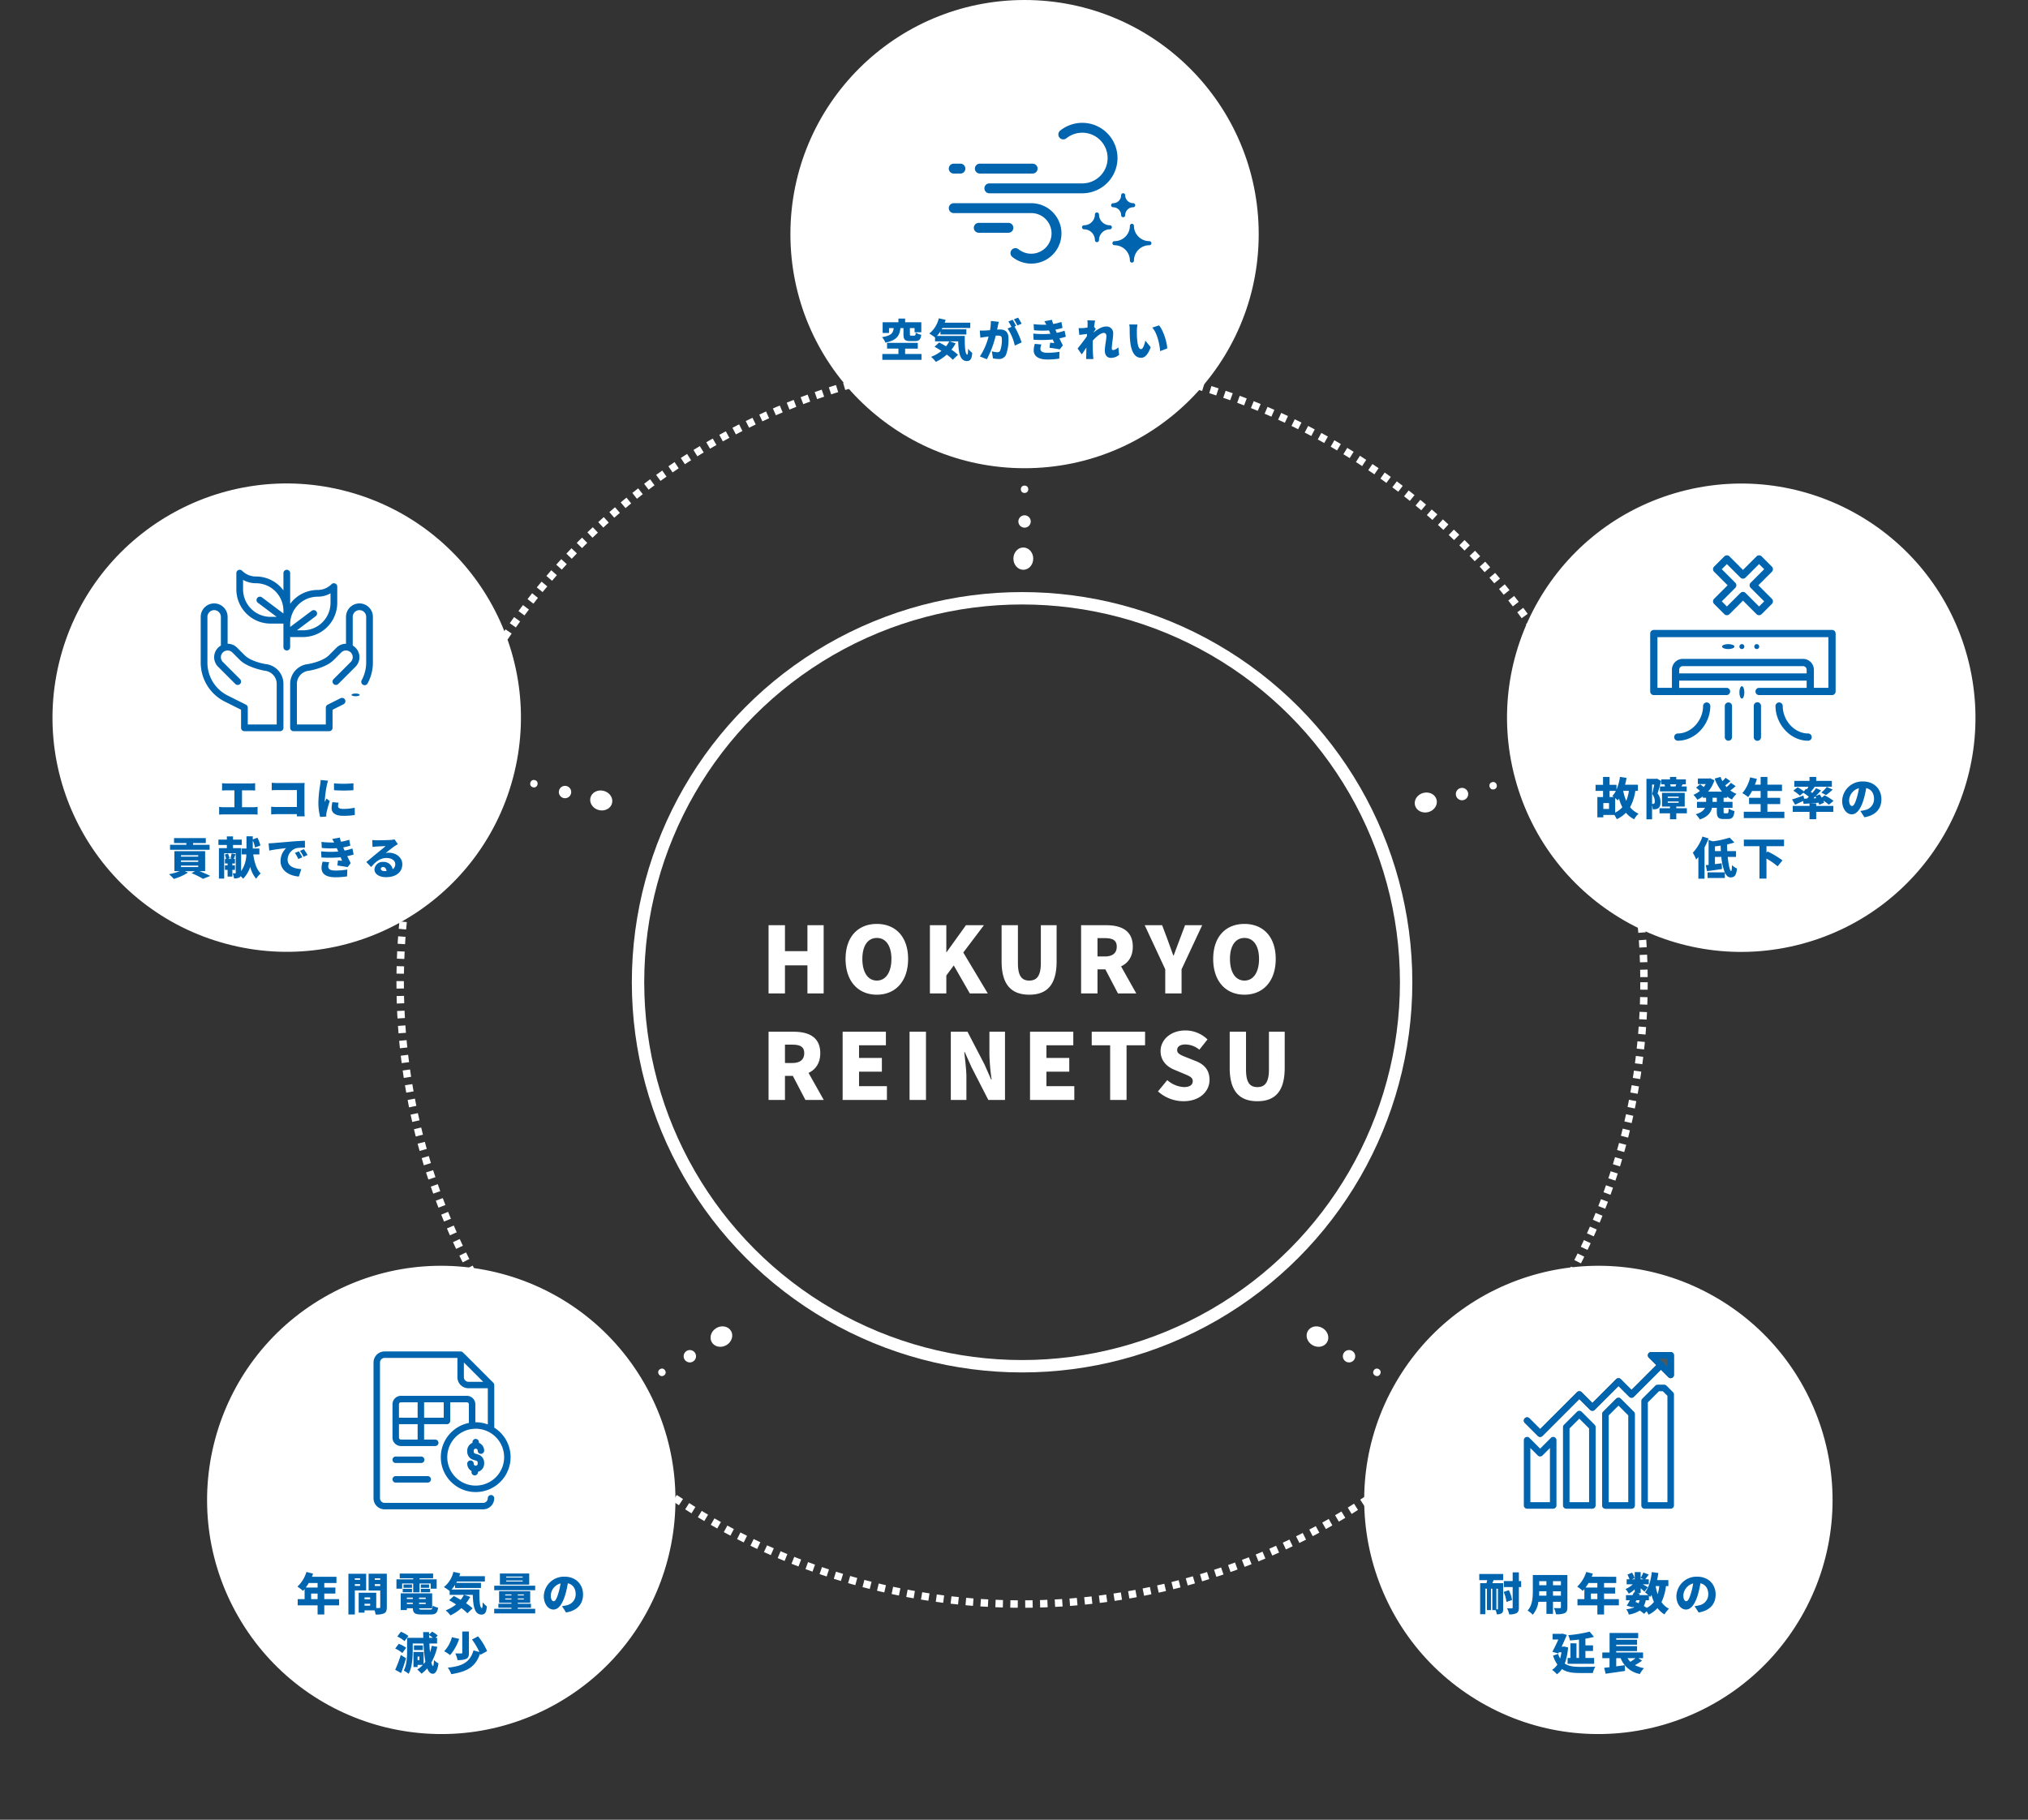 <svg xmlns="http://www.w3.org/2000/svg" width="818.477" height="734.55" viewBox="0 0 818.477 734.55">
  <rect x="0" y="0" width="818.477" height="734.55" fill="#333333" stroke="none"/>
  <g id="グループ_393" data-name="グループ 393" transform="translate(-228 -4071)">
    <g id="楕円形_1" data-name="楕円形 1" transform="translate(483 4310)" fill="none" stroke="#fff" stroke-width="5">
      <circle cx="157.5" cy="157.5" r="157.5" stroke="none"/>
      <circle cx="157.5" cy="157.5" r="155" fill="none"/>
    </g>
    <g id="楕円形_3" data-name="楕円形 3" transform="translate(388 4215)" fill="none" stroke="#fff" stroke-width="3" stroke-dasharray="3">
      <circle cx="252.5" cy="252.5" r="252.5" stroke="none"/>
      <circle cx="252.5" cy="252.5" r="251" fill="none"/>
    </g>
    <path id="パス_386" data-name="パス 386" d="M3.182,0H9.805V-11.322H18.87V0h6.549V-27.528H18.87v10.471H9.805V-27.528H3.182Zm43.7.518c7.511,0,12.617-5.4,12.617-14.43,0-8.991-5.106-14.134-12.617-14.134S34.262-22.94,34.262-13.912,39.368.518,46.879.518Zm0-5.7c-3.626,0-5.846-3.367-5.846-8.732,0-5.328,2.22-8.473,5.846-8.473s5.883,3.145,5.883,8.473C52.762-8.547,50.505-5.18,46.879-5.18ZM68.3,0h6.623V-7.215l3-4.07L84.4,0h7.252L81.77-16.5,90.1-27.528H82.843L75.036-16.65h-.111V-27.528H68.3ZM108.41.518c7.326,0,11.026-4.181,11.026-13.468V-27.528h-6.364v15.281c0,5.217-1.665,7.067-4.662,7.067-3.034,0-4.588-1.85-4.588-7.067V-27.528H97.236V-12.95C97.236-3.663,101.047.518,108.41.518Zm27.528-22.829h2.96c3.145,0,4.81.851,4.81,3.441s-1.665,3.959-4.81,3.959h-2.96ZM151.589,0l-6.142-10.915c2.849-1.332,4.736-3.922,4.736-7.955,0-6.66-4.884-8.658-10.767-8.658h-10.1V0h6.623V-9.694h3.182L144.189,0Zm11.692,0h6.586V-9.731l8.325-17.8h-6.919l-2.294,6.1c-.777,2.072-1.517,4-2.294,6.142h-.148c-.777-2.146-1.48-4.07-2.22-6.142l-2.294-6.1h-7.03l8.288,17.8Zm31.968.518c7.511,0,12.617-5.4,12.617-14.43,0-8.991-5.106-14.134-12.617-14.134s-12.617,5.106-12.617,14.134S187.738.518,195.249.518Zm0-5.7c-3.626,0-5.846-3.367-5.846-8.732,0-5.328,2.22-8.473,5.846-8.473s5.883,3.145,5.883,8.473C201.132-8.547,198.875-5.18,195.249-5.18ZM9.805,20.689h2.96c3.145,0,4.81.851,4.81,3.441s-1.665,3.959-4.81,3.959H9.805ZM25.456,43,19.314,32.085c2.849-1.332,4.736-3.922,4.736-7.955,0-6.66-4.884-8.658-10.767-8.658H3.182V43H9.805V33.306h3.182L18.056,43Zm7.622,0H50.949V37.45H39.7V31.6h9.213v-5.55H39.7V20.948H50.542V15.472H33.078Zm27.01,0h6.623V15.472H60.088Zm16.65,0h6.29V33.861c0-3.33-.555-7.1-.851-10.175h.185l2.7,6.031L91.871,43h6.734V15.472h-6.29v9.1A86.788,86.788,0,0,0,93.2,34.749h-.185l-2.7-6.105L83.472,15.472H76.738Zm31.968,0h17.871V37.45H115.329V31.6h9.213v-5.55h-9.213V20.948H126.17V15.472H108.706Zm32.338,0h6.623V20.948h7.474V15.472H133.607v5.476h7.437Zm29.6.518c6.66,0,10.508-4.033,10.508-8.621,0-3.885-2.035-6.179-5.439-7.548l-3.441-1.369c-2.442-.962-4.181-1.554-4.181-3.071,0-1.48,1.258-2.294,3.293-2.294a8.954,8.954,0,0,1,5.661,2.109l3.293-4.144a12.811,12.811,0,0,0-8.954-3.626c-5.846,0-9.99,3.7-9.99,8.325,0,4,2.7,6.4,5.587,7.548l3.515,1.48c2.368,1,3.885,1.517,3.885,3.108,0,1.48-1.147,2.4-3.589,2.4a11.131,11.131,0,0,1-6.7-2.812l-3.737,4.551A15.406,15.406,0,0,0,170.644,43.518Zm29.822,0c7.326,0,11.026-4.181,11.026-13.468V15.472h-6.364V30.753c0,5.217-1.665,7.067-4.662,7.067-3.034,0-4.588-1.85-4.588-7.067V15.472h-6.586V30.05C189.292,39.337,193.1,43.518,200.466,43.518Z" transform="translate(535 4472)" fill="#fff"/>
    <g id="グループ_144" data-name="グループ 144" transform="translate(1 12)">
      <ellipse id="楕円形_4" data-name="楕円形 4" cx="4" cy="4.5" rx="4" ry="4.5" transform="translate(636 4280)" fill="#fff"/>
      <circle id="楕円形_5" data-name="楕円形 5" cx="2.5" cy="2.5" r="2.5" transform="translate(638 4267)" fill="#fff"/>
      <circle id="楕円形_6" data-name="楕円形 6" cx="1.5" cy="1.5" r="1.5" transform="translate(639 4255)" fill="#fff"/>
    </g>
    <circle id="楕円形_7" data-name="楕円形 7" cx="94.5" cy="94.5" r="94.5" transform="translate(547 4071)" fill="#fff"/>
    <path id="パス_388" data-name="パス 388" d="M9.63-11.556v2.484c0,2.07.486,2.754,2.754,2.754h1.89c1.6,0,2.268-.54,2.538-2.538a7.06,7.06,0,0,1-2.232-.882c-.072,1.044-.162,1.224-.576,1.224H12.8c-.486,0-.576-.054-.576-.576v-2.466h1.89v1.674H16.83v-4.032H10.3V-15.39H7.6v1.476H1.224v4.32H3.8v-1.962h1.89C5.436-9.684,4.95-8.55.954-7.9A7.031,7.031,0,0,1,2.34-5.688c4.824-1.026,5.724-2.97,6.066-5.868ZM10.3-1.1V-3.276h5.112V-5.6H3.006v2.322H7.6V-1.1H1.1V1.26H16.9V-1.1ZM23.13-8.388a12.591,12.591,0,0,0,1.422-1.854v1.26H35.01V-11.07H25.038c.108-.18.2-.36.288-.54H36.594v-2.142H26.262c.144-.378.27-.756.378-1.152L23.886-15.5A11.053,11.053,0,0,1,20.052-9.36a20.315,20.315,0,0,1,2.322,1.584V-6.21h5.742a11.846,11.846,0,0,1-1.3,2c-.954-.576-1.926-1.116-2.772-1.548L22.176-4.032c.882.486,1.836,1.062,2.79,1.674A15.3,15.3,0,0,1,20.772.036,14.543,14.543,0,0,1,22.7,2.07a18.456,18.456,0,0,0,4.41-2.934,18.1,18.1,0,0,1,2.43,2.088l2.088-2a18.872,18.872,0,0,0-2.646-2.07,15.592,15.592,0,0,0,1.71-2.574L28.242-6.21h3.474c.126,4.482.72,7.956,3.492,7.956,1.53,0,2-1.044,2.178-3.294a10.5,10.5,0,0,1-1.674-1.674c-.018,1.422-.09,2.34-.324,2.358-.864,0-1.08-3.366-1.008-7.524Zm34.182-4.95a25.69,25.69,0,0,0-1.422-2.448L54.2-15.1a20.078,20.078,0,0,1,1.422,2.484Zm-12.42-1.1a17.9,17.9,0,0,1-.342,3.726c-.792.054-1.53.108-2.052.126a19.851,19.851,0,0,1-2.07,0l.234,2.9c.594-.108,1.62-.252,2.2-.324.252-.036.648-.09,1.116-.162a25.911,25.911,0,0,1-3.51,8.046L43.29,1.008a40.311,40.311,0,0,0,3.564-9.5c.324-.018.63-.036.828-.036,1.116,0,1.656.162,1.656,1.458A12.719,12.719,0,0,1,48.672-2.5a1.209,1.209,0,0,1-1.206.684A11.312,11.312,0,0,1,45.288-2.2L45.756.648A10.586,10.586,0,0,0,47.916.9,3.052,3.052,0,0,0,51.03-.828a17.81,17.81,0,0,0,.99-6.534c0-2.664-1.35-3.636-3.4-3.636-.324,0-.738.018-1.206.054.108-.468.216-.954.306-1.44.108-.5.252-1.17.378-1.71Zm10.188,1.98c-.324-.63-.954-1.8-1.4-2.466l-1.692.684a23.168,23.168,0,0,1,1.224,2.2l-1.566.648A19.7,19.7,0,0,1,54.558-4.5l2.754-1.278a32.757,32.757,0,0,0-2.88-6.408Zm7.56,7.272a9.216,9.216,0,0,0-.45,2.52c0,2.628,2.142,3.78,5.58,3.78A30.64,30.64,0,0,0,72.5.756L72.594-2a28.443,28.443,0,0,1-4.9.4c-2.178,0-2.808-.7-2.808-1.656A5.5,5.5,0,0,1,65.3-4.95Zm12.006-5.328a20.652,20.652,0,0,1-3.15.864l-.216-.5c-.108-.252-.234-.522-.342-.792a25.042,25.042,0,0,0,2.88-.7l-.45-2.394a21.431,21.431,0,0,1-3.33.81,12.864,12.864,0,0,1-.486-1.674l-3.078.576a11.5,11.5,0,0,1,.81,1.4,35.263,35.263,0,0,1-5.13-.234L62.3-10.71a36.262,36.262,0,0,0,6.048.09l.468,1.08.108.27a37.166,37.166,0,0,1-6.894-.072l.108,2.466a47.856,47.856,0,0,0,7.758-.09c.18.432.378.918.612,1.44-.45-.036-1.08-.09-1.692-.144L68.58-3.618c1.224.144,3.078.432,4.122.648l1.26-1.62c-.522-.99-.99-1.962-1.4-2.826a19.905,19.905,0,0,0,2.592-.666Zm21.69,6.678a3.413,3.413,0,0,1-2.07,1.152.537.537,0,0,1-.558-.612c0-1.872.558-4.248.558-6.12a2.653,2.653,0,0,0-2.988-2.772c-1.674,0-3.6,1.3-5,2.466v-.054c.324-.468.738-1.1.972-1.4l-.684-.9c.144-1.08.288-1.98.414-2.538l-3.132-.09a9.71,9.71,0,0,1,.09,1.746c0,.18-.018.63-.054,1.188-.666.108-1.314.162-1.8.2-.738.036-1.188.036-1.764.018l.27,2.754c.954-.126,2.2-.288,3.114-.4l-.054.954c-1.062,1.53-2.736,3.69-3.744,4.932L81.576-.936c.486-.666,1.206-1.764,1.89-2.754-.036,1.134-.054,2.07-.072,3.15,0,.288-.018,1.026-.054,1.476h2.952C86.238.5,86.166-.27,86.148-.594c-.126-1.71-.126-3.456-.126-4.806,0-.36,0-.738.018-1.116,1.368-1.512,3.186-3.1,4.41-3.1.666,0,1.08.432,1.08,1.224,0,1.566-.63,4-.63,5.9,0,1.872.954,2.952,2.376,2.952a4.924,4.924,0,0,0,3.4-1.26ZM104.076-13l-3.312-.036a10.558,10.558,0,0,1,.162,1.926c0,1.134.018,3.168.2,4.86.5,4.878,2.25,6.678,4.356,6.678,1.566,0,2.7-1.116,3.942-4.266L107.244-6.5c-.252,1.206-.882,3.438-1.71,3.438-1.026,0-1.386-1.638-1.6-3.978-.108-1.188-.108-2.358-.108-3.528A16.63,16.63,0,0,1,104.076-13Zm8.712.342-2.754.9c2.088,2.268,2.952,6.822,3.2,9.5l2.862-1.1C115.956-5.922,114.534-10.6,112.788-12.654Z" transform="translate(583 4215)" fill="#0064af"/>
    <g id="グループ_145" data-name="グループ 145" transform="matrix(0.259, 0.966, -0.966, 0.259, 4776.501, 2667.014)">
      <ellipse id="楕円形_4-2" data-name="楕円形 4" cx="4" cy="4.5" rx="4" ry="4.5" transform="translate(636 4280)" fill="#fff"/>
      <circle id="楕円形_5-2" data-name="楕円形 5" cx="2.5" cy="2.5" r="2.5" transform="translate(638 4267)" fill="#fff"/>
      <circle id="楕円形_6-2" data-name="楕円形 6" cx="1.5" cy="1.5" r="1.5" transform="translate(639 4255)" fill="#fff"/>
    </g>
    <g id="グループ_146" data-name="グループ 146" transform="translate(4790.2 6198.521) rotate(120)">
      <ellipse id="楕円形_4-3" data-name="楕円形 4" cx="4" cy="4.5" rx="4" ry="4.5" transform="translate(636 4280)" fill="#fff"/>
      <circle id="楕円形_5-3" data-name="楕円形 5" cx="2.5" cy="2.5" r="2.5" transform="translate(638 4267)" fill="#fff"/>
      <circle id="楕円形_6-3" data-name="楕円形 6" cx="1.5" cy="1.5" r="1.5" transform="translate(639 4255)" fill="#fff"/>
    </g>
    <circle id="楕円形_8" data-name="楕円形 8" cx="94.5" cy="94.5" r="94.5" transform="matrix(0.259, 0.966, -0.966, 0.259, 997.56, 4244.956)" fill="#fff"/>
    <circle id="楕円形_9" data-name="楕円形 9" cx="94.5" cy="94.5" r="94.5" transform="translate(1002.179 4641.871) rotate(120)" fill="#fff"/>
    <g id="グループ_149" data-name="グループ 149" transform="translate(521.046 4604.813) rotate(60)">
      <ellipse id="楕円形_4-4" data-name="楕円形 4" cx="4" cy="4.5" rx="4" ry="4.5" transform="translate(0 0)" fill="#fff"/>
      <circle id="楕円形_5-4" data-name="楕円形 5" cx="2.5" cy="2.5" r="2.5" transform="translate(2 17)" fill="#fff"/>
      <circle id="楕円形_6-4" data-name="楕円形 6" cx="1.5" cy="1.5" r="1.5" transform="translate(3 31)" fill="#fff"/>
    </g>
    <ellipse id="楕円形_12" data-name="楕円形 12" cx="94.5" cy="94.5" rx="94.5" ry="94.5" transform="translate(440.679 4547.371) rotate(60)" fill="#fff"/>
    <g id="グループ_150" data-name="グループ 150" transform="matrix(-0.259, 0.966, -0.966, -0.259, 476.04, 4391.417)">
      <ellipse id="楕円形_4-5" data-name="楕円形 4" cx="4" cy="4.5" rx="4" ry="4.5" transform="translate(0 0)" fill="#fff"/>
      <circle id="楕円形_5-5" data-name="楕円形 5" cx="2.5" cy="2.5" r="2.5" transform="translate(2 17)" fill="#fff"/>
      <circle id="楕円形_6-5" data-name="楕円形 6" cx="1.5" cy="1.5" r="1.5" transform="translate(3 31)" fill="#fff"/>
    </g>
    <ellipse id="楕円形_13" data-name="楕円形 13" cx="94.5" cy="94.5" rx="94.5" ry="94.5" transform="matrix(-0.259, 0.966, -0.966, -0.259, 459.477, 4293.873)" fill="#fff"/>
    <path id="パス_389" data-name="パス 389" d="M-50.13-6.822a9.29,9.29,0,0,1,1.008.9c.18-.216.36-.45.54-.684A18.648,18.648,0,0,0-47.25-3.15,9.31,9.31,0,0,1-50.13-.99Zm-2.484,4.356h-2.3V-4.842h2.3Zm2.754-7.29a8.081,8.081,0,0,1-1.422,2.07c.162.108.36.252.576.414H-52.4V-9.756Zm5.256-.018a15.829,15.829,0,0,1-1.062,4.05,19.36,19.36,0,0,1-1.224-4.05Zm3.654,0V-12.24h-5.184c.234-.882.432-1.818.594-2.754l-2.664-.414a19.466,19.466,0,0,1-1.4,5.148v-1.926H-52.4v-3.2h-2.628v3.2H-58.05v2.43h3.024v2.484h-2.3V.918h2.412V-.036h4.446a10.376,10.376,0,0,1,.972,1.71A12.531,12.531,0,0,0-45.792-.918,10.452,10.452,0,0,0-42.48,1.71,9.546,9.546,0,0,1-40.7-.558a8.864,8.864,0,0,1-3.42-2.61,19.67,19.67,0,0,0,2.124-6.606ZM-25.6-11.538H-27.72a4.663,4.663,0,0,0-.234-.846h2.466c-.09.27-.216.558-.306.81Zm-6.462,0v2.016h10.782v-2.016H-23.4l.486-.846h1.3V-14.4H-25.47v-.99h-2.538v.99h-3.51v2.016h1.26a5.8,5.8,0,0,1,.234.846Zm-3.186-.756h.882c-.234,1.224-.558,2.754-.828,3.816a4.616,4.616,0,0,1,1.044,2.916c0,.486-.072.774-.252.918a.693.693,0,0,1-.468.144h-.378Zm1.962-2.412-.36.09h-3.87V1.728h2.268V-3.924a6.287,6.287,0,0,1,.288,1.62A10.53,10.53,0,0,0-33.8-2.358a2.606,2.606,0,0,0,1.08-.414c.612-.432.864-1.188.864-2.448a5.574,5.574,0,0,0-1.17-3.528c.468-1.386,1.026-3.42,1.458-5Zm4.374,9.234h4.41v.522h-4.41Zm0-1.962h4.41v.522h-4.41Zm7.7,4.7H-25.47V-3.42h3.4V-8.964H-31.23V-3.42h3.222v.684h-4.23V-.7h4.23V1.71h2.538V-.7H-21.2Zm12.1-2.574h-1.728V-6.984h1.728ZM-5-6.984v-.5A11.353,11.353,0,0,0-2.988-6.264,10.071,10.071,0,0,1-1.17-8.532a11.2,11.2,0,0,1-2.484-1.4,26.488,26.488,0,0,0,2.142-1.728L-3.42-13a19.134,19.134,0,0,1-1.71,1.71,7.024,7.024,0,0,1-.594-.684c.666-.486,1.4-1.1,2.106-1.71L-5.58-15.048A14.122,14.122,0,0,1-6.84-13.68a11.283,11.283,0,0,1-.774-1.71l-2.358.666A17.39,17.39,0,0,0-7.038-9.45h-5.6a12.958,12.958,0,0,0,2.556-4.59l-1.746-.792-.45.09h-4.482v2.232h3.2a10.785,10.785,0,0,1-.828,1.188c-.45-.378-1.026-.792-1.458-1.1l-1.638,1.35c.486.4,1.116.918,1.548,1.332a10.718,10.718,0,0,1-2.628,1.6,9.71,9.71,0,0,1,1.584,1.962,13.39,13.39,0,0,0,2.232-1.35v.54h1.314V-5.31h-3.69v2.394h3.24c-.5,1.026-1.566,1.962-3.744,2.61a9.609,9.609,0,0,1,1.656,2.088c3.24-1.062,4.482-2.826,4.914-4.7h1.944v1.422c0,2.322.522,3.1,2.718,3.1h1.764C-2.9,1.6-2.232.828-1.98-1.6A7.376,7.376,0,0,1-4.32-2.61C-4.392-1.044-4.482-.7-4.9-.7h-.99c-.432,0-.486-.09-.486-.81v-1.4h3.6V-5.31h-3.6V-6.984ZM11.3-1.332v-3.1H16.47v-2.52H11.3V-9.7H17.19v-2.556H11.3V-15.39H8.568v3.132h-2.3a22.367,22.367,0,0,0,.792-2.34L4.338-15.21a15.249,15.249,0,0,1-3.15,6.372A17.376,17.376,0,0,1,3.546-7.254,16,16,0,0,0,5.112-9.7H8.568v2.754H3.906v2.52H8.568v3.1h-6.8V1.224h16.38V-1.332ZM29.862-6.75c.252-.234.5-.486.756-.72a5.981,5.981,0,0,1,.414.666ZM31-4.716h-2.3c1.044-.09,2.142-.18,3.24-.27a7.875,7.875,0,0,1,.288.846L34.182-5a6.606,6.606,0,0,0-.306-.81,15.668,15.668,0,0,1,2.232,1.638L38-5.724a24.2,24.2,0,0,0-3.6-2.232l-1.17.918c-.252-.45-.558-.882-.828-1.278l-1.6.666c.756-.756,1.494-1.53,2.16-2.286l-2.016-.9a24.607,24.607,0,0,1-1.53,1.944c-.2-.144-.4-.306-.63-.45.5-.594,1.062-1.3,1.6-1.98l-.306-.108h7.236v-2.358H31v-1.584H28.3v1.584H22.158v2.358h5.706c-.2.36-.4.72-.63,1.08l-.378-.234-.828,1.026a18.127,18.127,0,0,0-2.538-1.656L21.762-9.828a15.113,15.113,0,0,1,2.646,2L25.812-9c.7.468,1.548,1.08,2.214,1.6-.27.27-.522.522-.774.756l-1.116.036-.306-1.26c-1.674.612-3.42,1.242-4.572,1.584l1.224,2.106c.972-.432,2.124-.954,3.222-1.494l.2,1.17L28.3-4.68v.99H21.528v2.412H28.3v2.97H31v-2.97h6.912V-3.69H31Zm3.978-3.348a29.738,29.738,0,0,0,2.664-2.2l-2.358-1.1a14.834,14.834,0,0,1-2.214,2.3ZM47.322-6.8c-.63,2.07-1.17,3.15-1.89,3.15-.612,0-1.152-.81-1.152-2.358a5.311,5.311,0,0,1,3.96-4.824A25.993,25.993,0,0,1,47.322-6.8ZM50.454.9C55.1.126,57.312-2.628,57.312-6.372c0-4.05-2.88-7.182-7.416-7.182a8.13,8.13,0,0,0-8.424,7.83c0,3.042,1.692,5.436,3.888,5.436,2.106,0,3.708-2.394,4.77-5.958a37.287,37.287,0,0,0,1.044-4.644c2.052.486,3.168,2.124,3.168,4.428a4.515,4.515,0,0,1-3.78,4.482,12.8,12.8,0,0,1-1.746.324ZM-14.9,8.682a18.421,18.421,0,0,1-3.906,6.534,17.8,17.8,0,0,1,1.368,2.754c.288-.324.594-.666.882-1.026v8.748h2.484V13.074a32.087,32.087,0,0,0,1.638-3.618Zm5.04,5.886V12.66c.756-.09,1.512-.2,2.286-.306q.027,1.107.108,2.214Zm8.5,2.34v-2.34H-4.9c-.036-.9-.072-1.818-.054-2.7,1.026-.234,2.034-.486,2.934-.774l-1.908-1.98a37.39,37.39,0,0,1-6.822,1.494l-1.674-.54V20.112c-.4.054-.792.09-1.134.126l.486,2.412c1.746-.234,3.978-.54,6.048-.846l-.126-2.34c-.9.126-1.836.234-2.718.36V16.908H-7.29A22.246,22.246,0,0,0-5.9,23.136h-6.948v2.286h6.984V23.208c.558,1.224,1.3,1.962,2.232,1.962,1.566,0,2.34-.612,2.664-3.582A6.736,6.736,0,0,1-2.988,20.2c-.036,1.62-.162,2.412-.378,2.412-.468,0-1.026-2.538-1.35-5.706ZM18.018,12.57V9.924H1.8V12.57H8.1V25.656h2.826V17.574a29,29,0,0,1,4.5,3.132l1.962-2.412a38.2,38.2,0,0,0-6.012-3.6l-.45.522V12.57Z" transform="translate(930 4400)" fill="#0064af"/>
    <path id="パス_390" data-name="パス 390" d="M-40.446-.576c0,.162-.054.216-.2.216h-.432V-8.694h.63ZM-47.988-12.15h3.222c-.09.414-.216.828-.324,1.224h-2.538V1.6h2.088v-10.3h.648v8.64h1.638v-8.64h.54v8.64h1.332a7.177,7.177,0,0,1,.45,1.692,3.424,3.424,0,0,0,1.962-.4c.522-.342.63-.9.63-1.782V-10.926h-4.374c.162-.378.342-.792.5-1.224h3.87v-2.5h-9.648ZM-38.142-7.4a14.141,14.141,0,0,1,1.134,4.05l2.25-.792a13.026,13.026,0,0,0-1.3-3.96Zm7.056-4.392H-32V-15.3h-2.5v3.51H-38.07v2.43h3.564v8.226c0,.288-.09.378-.378.378-.27,0-1.1,0-1.872-.036a9.889,9.889,0,0,1,.846,2.448,6.2,6.2,0,0,0,2.988-.5C-32.238.738-32,.09-32-1.116V-9.36h.918Zm12.852,5.9V-7.668h3.2v1.782Zm-5.6,0q.054-.945.054-1.782h2.9v1.782Zm2.952-5.85V-10.1h-2.9v-1.638Zm5.85,1.638h-3.2v-1.638h3.2Zm2.61-4.122H-26.37v6.426c0,2.538-.144,5.778-2.106,7.92a10.494,10.494,0,0,1,2.07,1.692A10.221,10.221,0,0,0-24.12-3.42h3.24V1.458h2.646V-3.42h3.2v2.16c0,.306-.126.414-.45.414s-1.494.018-2.376-.054a9.286,9.286,0,0,1,.828,2.5,8.018,8.018,0,0,0,3.546-.45c.792-.4,1.062-1.08,1.062-2.376ZM-2.934-4.5V-6.732h2.61V-4.5ZM-.324-11v1.836h-4.77A18,18,0,0,0-3.888-11ZM8.352-4.5H2.376V-6.732H6.858v-2.43H2.376V-11H7.29v-2.52H-2.628c.18-.414.342-.846.486-1.26l-2.682-.684A13.5,13.5,0,0,1-8.46-9.54,18.026,18.026,0,0,1-6.21-7.83c.216-.216.432-.468.648-.72V-4.5h-2.79v2.52H-.324V1.71h2.7V-1.98H8.352Zm12.132.468V-5.868a6.053,6.053,0,0,1,.486.5,9.154,9.154,0,0,0,.558-.81A20.56,20.56,0,0,0,22.5-3.366,8.219,8.219,0,0,1,19.62-.972c-.36-.234-.774-.5-1.206-.756a8.432,8.432,0,0,0,.792-2.3Zm-5.058,0h1.332a6.053,6.053,0,0,1-.468,1.188c-.4-.18-.81-.36-1.224-.522Zm9.252-5.724a18.682,18.682,0,0,1-.666,3.294,22.6,22.6,0,0,1-.81-3.294Zm-7.524-3.258,1.134.5H17.154ZM28.332-9.756v-2.412H23.778c.216-.936.378-1.89.522-2.862l-2.646-.378c-.378,3.24-1.224,6.354-2.736,8.172a15.151,15.151,0,0,1,1.3,1.116h-3.69l.306-.63-1.116-.234h1.44v-1.89c.594.5,1.17,1.008,1.53,1.368l1.368-1.782c-.324-.216-1.278-.756-2.07-1.188H20.43V-12.51H18.972c.414-.5.918-1.206,1.458-1.89l-2.2-.846a16.517,16.517,0,0,1-1.08,2.2v-2.358H14.76v2.9H13.626l1.08-.468a7.584,7.584,0,0,0-1.044-2.2l-1.854.774a10.78,10.78,0,0,1,.828,1.89H11.5v2.034h2.484a9.869,9.869,0,0,1-2.952,1.908,8.9,8.9,0,0,1,1.314,1.89A13.408,13.408,0,0,0,14.76-8.46v1.278l-.342-.072q-.243.54-.54,1.134H11.232v2.088H12.8c-.432.81-.882,1.566-1.26,2.178l2.286.666.144-.252c.2.09.378.18.576.27a9.979,9.979,0,0,1-3.222.756,5.466,5.466,0,0,1,1.026,2.16A11.57,11.57,0,0,0,16.794.126,14.167,14.167,0,0,1,18.54,1.44L19.566.4a10.635,10.635,0,0,1,.774,1.386,11.728,11.728,0,0,0,3.6-2.664,9.891,9.891,0,0,0,2.826,2.556A10.273,10.273,0,0,1,28.584-.612,8.187,8.187,0,0,1,25.56-3.294a20.313,20.313,0,0,0,1.8-6.462ZM37.422-6.8c-.63,2.07-1.17,3.15-1.89,3.15-.612,0-1.152-.81-1.152-2.358a5.311,5.311,0,0,1,3.96-4.824A25.993,25.993,0,0,1,37.422-6.8ZM40.554.9C45.2.126,47.412-2.628,47.412-6.372c0-4.05-2.88-7.182-7.416-7.182a8.13,8.13,0,0,0-8.424,7.83c0,3.042,1.692,5.436,3.888,5.436,2.106,0,3.708-2.394,4.77-5.958a37.287,37.287,0,0,0,1.044-4.644c2.052.486,3.168,2.124,3.168,4.428a4.515,4.515,0,0,1-3.78,4.482,12.8,12.8,0,0,1-1.746.324ZM-7.74,19.248H-8.748v-5.9H-11.2v5.9H-12.33v2.358H-1.62V19.248H-5.148V16.44H-2.07V14.172H-5.148v-2.7a34.281,34.281,0,0,0,3.456-.72L-3.438,8.628a52.063,52.063,0,0,1-8.64,1.422,8.258,8.258,0,0,1,.684,2.142c1.17-.09,2.412-.2,3.654-.36ZM-13.7,14.64l-.432.054h-.612c.756-1.62,1.512-3.294,2.106-4.734l-1.818-.54-.4.108H-18.4V11.8h2.34c-.7,1.566-1.6,3.42-2.412,4.968l2.394.666.234-.468h1.026a15.867,15.867,0,0,1-.54,2.52,10.082,10.082,0,0,1-.81-1.872l-2.034.7a12.659,12.659,0,0,0,1.746,3.6,6.814,6.814,0,0,1-2.16,2.142,9.715,9.715,0,0,1,1.962,1.782,7.84,7.84,0,0,0,2.034-2.106c1.872,1.278,4.23,1.6,7.092,1.6h5.4a8.556,8.556,0,0,1,.972-2.556c-1.512.072-5.022.072-6.282.072-2.358-.018-4.446-.234-6.048-1.332A23.667,23.667,0,0,0-12.15,15Zm28.782,4.7A20.388,20.388,0,0,1,13,20.8a7.615,7.615,0,0,1-1.152-1.458Zm1.17,0h1.872V17.052H7.29v-.576H15.7v-2H7.29V13.9H15.7v-2H7.29v-.612h8.856V9.168H4.608v7.884H1.674v2.286H4.59v3.654c-.792.09-1.512.162-2.16.234l.576,2.394c2.2-.306,5.13-.72,7.848-1.134l-.126-2.3c-1.134.144-2.3.306-3.438.468V19.338H9.072a10.33,10.33,0,0,0,7.776,6.39A10.142,10.142,0,0,1,18.5,23.37a12.449,12.449,0,0,1-3.654-1.206,30.3,30.3,0,0,0,2.862-1.8Z" transform="translate(873 4721)" fill="#0064af"/>
    <path id="パス_391" data-name="パス 391" d="M-52.434-4.5V-6.732h2.61V-4.5Zm2.61-6.5v1.836h-4.77A18,18,0,0,0-53.388-11Zm8.676,6.5h-5.976V-6.732h4.482v-2.43h-4.482V-11h4.914v-2.52h-9.918c.18-.414.342-.846.486-1.26l-2.682-.684A13.5,13.5,0,0,1-57.96-9.54a18.026,18.026,0,0,1,2.25,1.71c.216-.216.432-.468.648-.72V-4.5h-2.79v2.52h8.028V1.71h2.7V-1.98h5.976Zm8.478-8.388v.612h-2.124v-.612Zm-2.124,3.042v-.7h2.124v.7Zm4.572,1.836v-6.732h-7.164V1.71h2.592V-8.01Zm3.474-1.782v-.756h2.214v.756Zm2.214-3.1v.612h-2.214v-.612ZM-30.888-1.854V-2.61H-28.6v.756Zm2.286-3.33v.756h-2.286v-.756Zm6.714-9.558h-7.344v6.786h4.7v6.642c0,.306-.108.414-.432.414h-1.188V-7.074h-7.092V.954h2.358V.036h4.068a9.387,9.387,0,0,1,.414,1.674,7.6,7.6,0,0,0,3.474-.486c.792-.432,1.044-1.17,1.044-2.5ZM-15.7-10.8h4.464v3.564h2.556V-10.8h4.5v2.088h2.412v-3.78H-8.676v-.432H-3.2v-1.89H-16.668v1.89h5.436v.432H-18v3.78h2.3Zm7.542,3.528H-4.41V-8.64H-8.154Zm0-3.132v1.35h3.33V-10.4Zm-3.564,0h-3.42v1.35h3.42Zm-3.744,3.132h3.744V-8.64h-3.744Zm1.674,4.212h2.412v.54h-2.412Zm2.412-2.052v.558h-2.412v-.558Zm5.2.558h-2.7v-.558h2.7Zm-2.7,2.034v-.54h2.7v.54Zm1.26,2.268c-.936,0-1.206-.072-1.242-.558h5.274V-6.822H-16.29V-.09h2.5V-.81h2.412c.054,1.944.846,2.52,3.51,2.52H-4.3c2.124,0,2.826-.594,3.114-2.772a6.627,6.627,0,0,1-2.16-.81C-3.474-.5-3.654-.252-4.518-.252ZM4.23-8.388a12.591,12.591,0,0,0,1.422-1.854v1.26H16.11V-11.07H6.138c.108-.18.2-.36.288-.54H17.694v-2.142H7.362c.144-.378.27-.756.378-1.152L4.986-15.5A11.053,11.053,0,0,1,1.152-9.36,20.315,20.315,0,0,1,3.474-7.776V-6.21H9.216a11.846,11.846,0,0,1-1.3,2C6.966-4.788,5.994-5.328,5.148-5.76L3.276-4.032c.882.486,1.836,1.062,2.79,1.674A15.3,15.3,0,0,1,1.872.036,14.543,14.543,0,0,1,3.8,2.07,18.456,18.456,0,0,0,8.208-.864a18.1,18.1,0,0,1,2.43,2.088l2.088-2a18.872,18.872,0,0,0-2.646-2.07,15.592,15.592,0,0,0,1.71-2.574L9.342-6.21h3.474c.126,4.482.72,7.956,3.492,7.956,1.53,0,2-1.044,2.178-3.294a10.5,10.5,0,0,1-1.674-1.674c-.018,1.422-.09,2.34-.324,2.358-.864,0-1.08-3.366-1.008-7.524Zm28.71-4.806H26.28v-.4h6.66Zm0,1.584H26.28v-.4h6.66Zm2.646-3.24H23.76v4.5H35.586Zm-9.7,10.512v-.414h2.538v.414Zm0-2.052h2.538v.414H25.884Zm7.524.414H30.96V-6.39h2.448Zm0,1.638H30.96v-.414h2.448ZM30.96-1.026h5.328v-1.62H30.96v-.378h5.022V-7.7H23.436v4.68h4.986v.378H23.148v1.62h5.274v.432H21.456V1.278H38V-.594H30.96Zm-9.5-8.892V-8.1H38V-9.918ZM47.322-6.8c-.63,2.07-1.17,3.15-1.89,3.15-.612,0-1.152-.81-1.152-2.358a5.311,5.311,0,0,1,3.96-4.824A25.993,25.993,0,0,1,47.322-6.8ZM50.454.9C55.1.126,57.312-2.628,57.312-6.372c0-4.05-2.88-7.182-7.416-7.182a8.13,8.13,0,0,0-8.424,7.83c0,3.042,1.692,5.436,3.888,5.436,2.106,0,3.708-2.394,4.77-5.958a37.287,37.287,0,0,0,1.044-4.644c2.052.486,3.168,2.124,3.168,4.428a4.515,4.515,0,0,1-3.78,4.482,12.8,12.8,0,0,1-1.746.324Zm-63.63,9.474A12.386,12.386,0,0,0-16.2,8.682l-1.458,1.908a12.351,12.351,0,0,1,2.916,1.872Zm-.9,4.788a11.464,11.464,0,0,0-2.988-1.62l-1.44,1.926a11.463,11.463,0,0,1,2.88,1.8Zm-2.16,2.88A54.275,54.275,0,0,1-18.5,24.036l2.376,1.3c.72-1.872,1.4-3.942,2-5.958Zm7.506,2.124h-.738V18.69h.738Zm3.906-10.152a13.906,13.906,0,0,1,1.53,1.116H-4.806Zm1.08,4.338a26.589,26.589,0,0,1-.7,2.628c-.108-1.08-.2-2.286-.27-3.564H-1.6V11.13h-.666l.918-.9A9.19,9.19,0,0,0-3.618,8.646L-4.824,9.78l-.018-.954H-7.218c.018.792.036,1.566.054,2.3H-13.7V16.3c0,2.412-.09,5.76-1.35,8.046a9.118,9.118,0,0,1,1.962,1.314c1.422-2.538,1.656-6.624,1.656-9.36v-2.88h4.356a57.674,57.674,0,0,0,.756,7.344,9.453,9.453,0,0,1-.72.954V16.836h-4.086V22.92h1.656v-.882h2.142a10.386,10.386,0,0,1-2.268,1.89A15.109,15.109,0,0,1-7.884,25.6a12.968,12.968,0,0,0,2.3-2.142c.576,1.4,1.3,2.16,2.268,2.178.756,0,1.8-.684,2.286-4.176a7.4,7.4,0,0,1-1.818-1.368c-.072,1.6-.216,2.448-.432,2.43-.2,0-.414-.54-.612-1.476a22.925,22.925,0,0,0,2.376-6.282Zm-3.6-.162h-3.582v1.872h3.582Zm18.594-5.6H8.568v8.514c0,.27-.108.342-.432.342s-1.476,0-2.394-.036a10.141,10.141,0,0,1,.9,2.7,8.41,8.41,0,0,0,3.492-.486c.882-.414,1.116-1.134,1.116-2.466ZM4.374,10.878a12.966,12.966,0,0,1-3.114,5.67A15.5,15.5,0,0,1,3.654,18.1a19.455,19.455,0,0,0,3.654-6.552Zm14.22,5.616a24.312,24.312,0,0,0-3.654-5.958L12.492,11.8a28.41,28.41,0,0,1,2.988,5.058L13.1,16.206c-1.44,4.914-4.626,6.372-10.368,6.966A9.2,9.2,0,0,1,4.122,25.8c6.228-1.008,9.756-2.808,11.628-8.28a4.05,4.05,0,0,1,.144.432Z" transform="translate(406 4721)" fill="#0064af"/>
    <path id="パス_387" data-name="パス 387" d="M-18.324-3.15V-9.972H-14.8c.522,0,1.188.036,1.764.09V-12.87a14.792,14.792,0,0,1-1.764.126h-9.756a14.18,14.18,0,0,1-1.818-.126v2.988c.468-.054,1.26-.09,1.818-.09h3.168V-3.15h-4.3a11.116,11.116,0,0,1-1.872-.162v3.15a17.1,17.1,0,0,1,1.872-.09h11.862a15.54,15.54,0,0,1,1.782.09v-3.15a11.623,11.623,0,0,1-1.782.162ZM6.966.54c-.054-.7-.09-1.728-.09-2.34v-9.342c0-.594.036-1.386.054-1.818-.27.018-1.134.054-1.71.054H-3.96c-.648,0-1.656-.054-2.376-.126v3.024c.558-.036,1.566-.072,2.376-.072H3.834v6.84h-8.01c-.846,0-1.674-.054-2.376-.108V-.234C-5.9-.306-4.77-.36-4.086-.36h7.9L3.8.54ZM18.792-12.8l.018,2.772a54.134,54.134,0,0,0,7.83,0v-2.79A40.731,40.731,0,0,1,18.792-12.8Zm-.63,7.6a10.772,10.772,0,0,0-.324,2.448c0,1.89,1.548,3.06,4.662,3.06a25.6,25.6,0,0,0,4.7-.342l-.054-2.916a21.354,21.354,0,0,1-4.5.468c-1.458,0-2.2-.288-2.2-1.08a6.026,6.026,0,0,1,.18-1.422ZM13.41-14.13c-.018.666-.144,1.476-.216,2.016a50.671,50.671,0,0,0-.7,7.02,22.711,22.711,0,0,0,.72,5.868L15.7.612C15.678.324,15.678,0,15.678-.2a5.717,5.717,0,0,1,.108-.846,46.062,46.062,0,0,1,1.3-4.59L15.768-6.66c-.234.5-.45.864-.684,1.368a3.327,3.327,0,0,1-.018-.414,46.377,46.377,0,0,1,.846-6.354,17.566,17.566,0,0,1,.5-1.818ZM-31.41,12.012h-6.678v-.7h5.148v-2H-45.756v2h4.968v.7h-6.588v2H-31.41Zm-11.556,8.406H-36v.594h-6.966Zm0-2.106H-36v.594h-6.966Zm0-2.088H-36V16.8h-6.966Zm9.756,6.426V14.586h-12.4V22.65h2.106a20.946,20.946,0,0,1-4.284,1.224,17.546,17.546,0,0,1,1.926,1.908,21.432,21.432,0,0,0,5.724-2.556l-1.3-.576h4.14l-1.386.81a34.184,34.184,0,0,1,4.608,2.286l2.952-1.17c-1.044-.522-2.736-1.278-4.338-1.926Zm12.042-.522v-1.8H-22.23v-.792h1.062v-1.8h-.5c.2-.522.45-1.206.756-1.908l-1.6-.342a17.043,17.043,0,0,1-.5,2.052l.792.2h-1.89l.756-.252a7.588,7.588,0,0,0-.648-1.926l-1.278.4a8.011,8.011,0,0,1,.54,1.782h-.486v1.8h1.08v.792h-1.08v1.8h1.08v2.718h1.926V22.128Zm9.846-6.228V13.506h-2.664V10.248a11.234,11.234,0,0,1,.9,2.862l2.178-.81a13.041,13.041,0,0,0-1.206-3.15l-1.872.684V8.592h-2.538v4.914h-1.944V15.9h1.89a12.254,12.254,0,0,1-2.106,6.75V13.362H-21.96V12.084h3.528V9.906H-21.96V8.628h-2.484V9.906h-3.4v2.178h3.4v1.278h-3.2V25.656h2.124V15.414h4.662V23.3c0,.18-.054.234-.216.234a6.839,6.839,0,0,1-1.026-.018,7.735,7.735,0,0,1,.558,2.052,4.122,4.122,0,0,0,2.178-.378,1.347,1.347,0,0,0,.486-.522,10.488,10.488,0,0,1,1.008,1.044,12.505,12.505,0,0,0,2.862-4.788A11.519,11.519,0,0,0-12.6,25.728a9.264,9.264,0,0,1,1.818-2.16c-1.692-1.6-2.556-4.518-3.006-7.668ZM4.59,14.64l-1.566.648a14.46,14.46,0,0,1,1.368,2.466l1.6-.7A23.856,23.856,0,0,0,4.59,14.64Zm2.034-.864-1.548.7a15.074,15.074,0,0,1,1.458,2.394l1.584-.756C7.758,15.468,7.092,14.424,6.624,13.776ZM-7.6,11.418l.27,2.934c2.142-.468,5.274-.828,6.8-.99a7.267,7.267,0,0,0-2.25,5.2c0,3.8,3.4,5.958,7.38,6.264l1.008-3.006C2.538,21.642.072,20.616.072,17.988a4.955,4.955,0,0,1,3.582-4.626,22.38,22.38,0,0,1,3.42-.216l-.018-2.772c-1.3.054-3.4.162-5.184.306-3.258.288-5.958.5-7.632.648C-6.1,11.364-6.876,11.4-7.6,11.418Zm21.816,7.4a9.216,9.216,0,0,0-.45,2.52c0,2.628,2.142,3.78,5.58,3.78a30.64,30.64,0,0,0,4.734-.36L24.174,22a28.443,28.443,0,0,1-4.9.4c-2.178,0-2.808-.7-2.808-1.656a5.5,5.5,0,0,1,.414-1.692Zm12.006-5.328a20.652,20.652,0,0,1-3.15.864l-.216-.5c-.108-.252-.234-.522-.342-.792a25.041,25.041,0,0,0,2.88-.7l-.45-2.394a21.431,21.431,0,0,1-3.33.81A12.865,12.865,0,0,1,21.132,9.1l-3.078.576a11.505,11.505,0,0,1,.81,1.4,35.263,35.263,0,0,1-5.13-.234l.144,2.448a36.262,36.262,0,0,0,6.048.09l.468,1.08.108.27a37.166,37.166,0,0,1-6.894-.072l.108,2.466a47.856,47.856,0,0,0,7.758-.09c.18.432.378.918.612,1.44-.45-.036-1.08-.09-1.692-.144l-.234,2.052c1.224.144,3.078.432,4.122.648l1.26-1.62c-.522-.99-.99-1.962-1.4-2.826a19.9,19.9,0,0,0,2.592-.666Zm12.96,9.144c-.9,0-1.494-.4-1.494-.954,0-.36.342-.7.918-.7.756,0,1.3.63,1.386,1.62C39.744,22.614,39.474,22.632,39.186,22.632Zm4.05-12.8a9.487,9.487,0,0,1-1.584.216c-1.062.09-4.626.144-5.58.144a14.95,14.95,0,0,1-1.818-.108l.09,2.79c.432-.072,1.062-.126,1.6-.162.954-.072,2.79-.144,3.69-.162-.864.774-2.52,2.052-3.51,2.88-1.062.864-3.132,2.628-4.284,3.528L33.8,20.994c1.71-2.088,3.582-3.654,6.192-3.654,1.962,0,3.528.954,3.528,2.484a2.366,2.366,0,0,1-1.044,2.052,3.656,3.656,0,0,0-3.888-2.952,3.262,3.262,0,0,0-3.456,3.024c0,1.962,2.088,3.132,4.608,3.132,4.608,0,6.624-2.43,6.624-5.22,0-2.682-2.412-4.644-5.472-4.644a6,6,0,0,0-1.242.108c.972-.756,2.538-2.034,3.546-2.718.45-.306.9-.576,1.368-.864Z" transform="translate(344 4400)" fill="#0064af"/>
    <g id="no" transform="translate(894 4295.165)">
      <circle id="楕円形_14" data-name="楕円形 14" cx="1" cy="1" r="1" transform="translate(42 35.835)" fill="#0064af"/>
      <circle id="楕円形_15" data-name="楕円形 15" cx="1" cy="1" r="1" transform="translate(36 35.835)" fill="#0064af"/>
      <ellipse id="楕円形_16" data-name="楕円形 16" cx="2.5" cy="1" rx="2.5" ry="1" transform="translate(29 35.835)" fill="#0064af"/>
      <path id="パス_138" data-name="パス 138" d="M197.249,4.562,193.116.428a1.462,1.462,0,0,0-2.067,0l-5.46,5.461L180.128.428a1.462,1.462,0,0,0-2.067,0l-4.133,4.133a1.462,1.462,0,0,0,0,2.067l5.46,5.46-5.46,5.46a1.462,1.462,0,0,0,0,2.067l4.133,4.133a1.462,1.462,0,0,0,2.067,0l5.46-5.46,5.46,5.46a1.462,1.462,0,0,0,2.067,0l4.133-4.133a1.462,1.462,0,0,0,0-2.067l-5.46-5.46,5.46-5.46a1.462,1.462,0,0,0,0-2.067Zm-8.561,6.494a1.462,1.462,0,0,0,0,2.067l5.46,5.46-2.066,2.066-5.46-5.46a1.462,1.462,0,0,0-2.067,0l-5.46,5.46-2.066-2.066,5.46-5.46a1.462,1.462,0,0,0,0-2.067l-5.46-5.46,2.066-2.066,5.46,5.46a1.462,1.462,0,0,0,2.067,0l5.46-5.46L194.149,5.6Z" transform="translate(-148.141 0)" fill="#0064af"/>
      <path id="パス_139" data-name="パス 139" d="M360.616,420.03a1.462,1.462,0,0,0-1.462-1.462c-5.45,0-10.231-5.191-10.231-11.108a1.462,1.462,0,0,0-2.923,0c0,7.17,5.794,14.031,13.154,14.031A1.462,1.462,0,0,0,360.616,420.03Z" transform="translate(-295.429 -346.658)" fill="#0064af"/>
      <path id="パス_140" data-name="パス 140" d="M80.616,407.461a1.462,1.462,0,0,0-2.923,0c0,5.917-4.781,11.108-10.231,11.108a1.462,1.462,0,0,0,0,2.923C74.808,421.492,80.616,414.644,80.616,407.461Z" transform="translate(-56.353 -346.658)" fill="#0064af"/>
      <path id="パス_141" data-name="パス 141" d="M207.462,421.492a1.462,1.462,0,0,0,1.462-1.462v-12.57a1.462,1.462,0,0,0-2.923,0v12.57A1.462,1.462,0,0,0,207.462,421.492Z" transform="translate(-175.891 -346.658)" fill="#0064af"/>
      <path id="パス_142" data-name="パス 142" d="M288.923,420.03v-12.57a1.462,1.462,0,1,0-2.923,0v12.57a1.462,1.462,0,1,0,2.923,0Z" transform="translate(-244.198 -346.658)" fill="#0064af"/>
      <ellipse id="楕円形_17" data-name="楕円形 17" cx="1" cy="2.5" rx="1" ry="2.5" transform="translate(36 52.835)" fill="#0064af"/>
      <path id="パス_143" data-name="パス 143" d="M73.372,206H1.462A1.462,1.462,0,0,0,0,207.461v23.386a1.462,1.462,0,0,0,1.462,1.462H30.84a1.462,1.462,0,0,0,0-2.923H11.693v-2.923H63.141v2.923H43.994a1.462,1.462,0,1,0,0,2.923H73.372a1.462,1.462,0,0,0,1.462-1.462V207.461A1.462,1.462,0,0,0,73.372,206ZM11.693,223.538v-1.462a1.463,1.463,0,0,1,1.462-1.462H61.679a1.463,1.463,0,0,1,1.462,1.462v1.462Zm60.218,5.846H66.064v-7.308a4.39,4.39,0,0,0-4.385-4.385H13.154a4.39,4.39,0,0,0-4.385,4.385v7.308H2.923V208.922H71.91Z" transform="translate(0 -175.89)" fill="#0064af"/>
    </g>
    <g id="sapling" transform="translate(309 4285.001)">
      <path id="パス_144" data-name="パス 144" d="M9.754,155.653l6.535,3.267v7.306a1.357,1.357,0,0,0,1.357,1.357H32.036a1.357,1.357,0,0,0,1.357-1.357V148.5a8.035,8.035,0,0,0-7.248-8.021c-.016,0-5.742-.9-8.4-3.555L14.7,133.88a5.394,5.394,0,0,0-3.839-1.591V121.43a5.43,5.43,0,1,0-10.86,0v18.439a17.648,17.648,0,0,0,9.754,15.784ZM2.715,121.43a2.715,2.715,0,1,1,5.43,0v11.587a5.428,5.428,0,0,0-1.124,8.541l6.951,6.953a1.357,1.357,0,1,0,1.92-1.92L8.94,139.638a2.715,2.715,0,0,1,1.014-4.479h0a2.712,2.712,0,0,1,2.823.642l3.049,3.047c3.147,3.147,10.024,4.332,10.037,4.335a5.331,5.331,0,0,1,4.813,5.321v16.364H19v-6.787a1.357,1.357,0,0,0-.75-1.214l-7.285-3.642a14.851,14.851,0,0,1-8.254-13.355Z" transform="translate(0 -86.426)" fill="#0064af"/>
      <path id="パス_145" data-name="パス 145" d="M125,47.22a1.357,1.357,0,1,0,2.715,0V43.148h5.2A13.823,13.823,0,0,0,146.723,29.34V22.786a1.357,1.357,0,0,0-2.317-.96,7.859,7.859,0,0,1-5.594,2.317,13.8,13.8,0,0,0-11.093,5.6V17.357a1.357,1.357,0,0,0-2.715,0v6.953a13.8,13.8,0,0,0-11.093-5.6,7.859,7.859,0,0,1-5.594-2.317,1.357,1.357,0,0,0-2.317.96V23.91a13.823,13.823,0,0,0,13.808,13.808H125Zm13.808-20.362a10.566,10.566,0,0,0,5.2-1.352V29.34a11.105,11.105,0,0,1-11.093,11.093h-2.481l7.6-5.7a1.357,1.357,0,1,0-1.629-2.172l-8.688,6.516V37.952A11.106,11.106,0,0,1,138.812,26.859Zm-30.1-2.948V20.077a10.566,10.566,0,0,0,5.2,1.352A11.106,11.106,0,0,1,125,32.522v1.124l-8.688-6.516a1.357,1.357,0,0,0-1.629,2.172l7.6,5.7h-2.481A11.106,11.106,0,0,1,108.715,23.91Z" transform="translate(-91.611 0)" fill="#0064af"/>
      <ellipse id="楕円形_18" data-name="楕円形 18" cx="1.629" cy="0.543" rx="1.629" ry="0.543" transform="translate(60.886 65.952)" fill="#0064af"/>
      <path id="パス_146" data-name="パス 146" d="M293.963,116a5.436,5.436,0,0,0-5.43,5.43v10.86a5.393,5.393,0,0,0-3.839,1.591l-3.049,3.048c-2.6,2.6-8.375,3.55-8.388,3.554A8.037,8.037,0,0,0,266,148.5v17.721a1.357,1.357,0,0,0,1.357,1.357h14.389a1.357,1.357,0,0,0,1.357-1.357V158.92l4.443-2.221a1.357,1.357,0,0,0-1.214-2.428l-5.193,2.6a1.358,1.358,0,0,0-.75,1.214v6.787H268.715V148.5a5.333,5.333,0,0,1,4.823-5.322c.014,0,6.709-1.016,10.027-4.334l3.049-3.048a2.712,2.712,0,0,1,2.823-.642h0a2.715,2.715,0,0,1,1.014,4.48l-6.951,6.953a1.357,1.357,0,1,0,1.92,1.92l6.951-6.953a5.429,5.429,0,0,0-1.124-8.541V121.43a2.715,2.715,0,0,1,5.43,0v18.439a14.972,14.972,0,0,1-1.813,7.13,1.357,1.357,0,0,0,2.385,1.3,17.7,17.7,0,0,0,2.142-8.427V121.43A5.436,5.436,0,0,0,293.963,116Z" transform="translate(-229.892 -86.426)" fill="#0064af"/>
    </g>
    <g id="bar-chart" transform="translate(832.334 4616.779)">
      <path id="パス_147" data-name="パス 147" d="M23.024,277.417a1.317,1.317,0,0,0-1.436.284l-4.336,4.339L12.916,277.7a1.317,1.317,0,0,0-2.25.933v26.343a1.317,1.317,0,0,0,1.317,1.317H22.521a1.317,1.317,0,0,0,1.317-1.317V278.634A1.317,1.317,0,0,0,23.024,277.417Z" transform="translate(0 -243.071)" fill="rgba(25,118,210,0)"/>
      <path id="パス_148" data-name="パス 148" d="M146.184,192.378a1.317,1.317,0,0,0-1.863,0l-5.269,5.269a1.317,1.317,0,0,0-.387.933v31.612a1.317,1.317,0,0,0,1.317,1.317h10.537a1.317,1.317,0,0,0,1.317-1.317V198.579a1.317,1.317,0,0,0-.385-.933Z" transform="translate(-112.194 -168.285)" fill="rgba(25,118,210,0)"/>
      <g id="パス_149" data-name="パス 149" transform="translate(-224.388 -130.887)" fill="none">
        <path d="M274.185,149.711a1.317,1.317,0,0,0-1.863,0l-5.269,5.269a1.318,1.318,0,0,0-.387.933v36.881a1.317,1.317,0,0,0,1.317,1.317h10.537a1.317,1.317,0,0,0,1.317-1.317V155.912a1.317,1.317,0,0,0-.385-.933Z" stroke="none"/>
        <path d="M 273.253 150.325 C 273.204 150.325 273.11 150.337 273.029 150.418 L 267.759 155.688 C 267.699 155.747 267.666 155.827 267.666 155.912 L 267.666 192.793 C 267.666 192.968 267.808 193.11 267.983 193.11 L 278.521 193.11 C 278.695 193.11 278.838 192.968 278.838 192.793 L 278.838 155.91 C 278.838 155.825 278.805 155.746 278.746 155.686 L 273.478 150.418 C 273.397 150.337 273.302 150.325 273.253 150.325 M 273.253 149.325 C 273.59 149.325 273.927 149.454 274.185 149.711 L 279.453 154.979 C 279.7 155.227 279.838 155.562 279.838 155.912 L 279.838 192.793 C 279.838 193.52 279.248 194.11 278.521 194.11 L 267.983 194.11 C 267.256 194.11 266.666 193.52 266.666 192.793 L 266.666 155.912 C 266.666 155.562 266.805 155.226 267.053 154.979 L 272.322 149.711 C 272.579 149.454 272.916 149.325 273.253 149.325 Z" stroke="none" fill="#707070"/>
      </g>
      <path id="パス_150" data-name="パス 150" d="M407.453,109.686l-2.634-2.634a1.317,1.317,0,0,0-.933-.385h-2.634a1.317,1.317,0,0,0-.933.385l-5.269,5.269a1.317,1.317,0,0,0-.385.933V155.4a1.317,1.317,0,0,0,1.317,1.317h10.537a1.317,1.317,0,0,0,1.317-1.317V110.619A1.317,1.317,0,0,0,407.453,109.686Z" transform="translate(-336.582 -93.496)" fill="rgba(25,118,210,0)"/>
      <path id="パス_151" data-name="パス 151" d="M70.063,0h-7.9a1.317,1.317,0,0,0-.933,2.25l3.022,3.019-9.992,9.992-4.336-4.339a1.317,1.317,0,0,0-1.863,0l-9.607,9.607-4.336-4.339a1.317,1.317,0,0,0-1.863,0L17.376,31.067,13.04,26.728a1.317,1.317,0,0,0-1.863,1.862l5.269,5.269a1.317,1.317,0,0,0,1.863,0L33.182,18.986l4.336,4.336a1.317,1.317,0,0,0,1.863,0l9.607-9.6,4.336,4.336a1.317,1.317,0,0,0,1.863,0L66.112,7.131l3.019,3.019a1.317,1.317,0,0,0,.933.387,1.3,1.3,0,0,0,.5-.1A1.317,1.317,0,0,0,71.38,9.22v-7.9A1.317,1.317,0,0,0,70.063,0Z" transform="translate(-0.124 -0.001)" fill="#455a64"/>
      <path id="パス_152" data-name="パス 152" d="M22.521,306.294H11.983a1.317,1.317,0,0,1-1.317-1.317V278.634a1.317,1.317,0,0,1,2.25-.933l4.336,4.339,4.336-4.336a1.317,1.317,0,0,1,2.25.93v26.343A1.317,1.317,0,0,1,22.521,306.294ZM13.3,303.66h7.9V281.813l-3.019,3.022a1.317,1.317,0,0,1-1.863,0L13.3,281.813Z" transform="translate(0 -243.071)" fill="#0064af"/>
      <path id="パス_153" data-name="パス 153" d="M150.522,231.507H139.984a1.317,1.317,0,0,1-1.317-1.317V198.578a1.317,1.317,0,0,1,.385-.933l5.269-5.269a1.317,1.317,0,0,1,1.863,0l5.269,5.269a1.317,1.317,0,0,1,.385.933V230.19A1.318,1.318,0,0,1,150.522,231.507Zm-9.22-2.634h7.9v-29.75l-3.951-3.952-3.952,3.952Z" transform="translate(-112.195 -168.284)" fill="#0064af"/>
      <path id="パス_154" data-name="パス 154" d="M278.522,194.11H267.984a1.317,1.317,0,0,1-1.317-1.317V155.912a1.317,1.317,0,0,1,.385-.933l5.269-5.269a1.317,1.317,0,0,1,1.863,0l5.269,5.269a1.317,1.317,0,0,1,.387.933v36.881A1.317,1.317,0,0,1,278.522,194.11Zm-9.22-2.634h7.9V156.457l-3.952-3.952-3.952,3.952Z" transform="translate(-224.389 -130.887)" fill="#0064af"/>
      <path id="パス_155" data-name="パス 155" d="M406.522,156.719H395.984a1.317,1.317,0,0,1-1.317-1.317V113.252a1.317,1.317,0,0,1,.385-.933l5.269-5.269a1.317,1.317,0,0,1,.933-.385h2.634a1.317,1.317,0,0,1,.933.385l2.634,2.634a1.317,1.317,0,0,1,.385.933V155.4A1.317,1.317,0,0,1,406.522,156.719Zm-9.22-2.634h7.9V111.163l-1.863-1.863H401.8l-4.5,4.5Z" transform="translate(-336.583 -93.495)" fill="#0064af"/>
      <path id="パス_156" data-name="パス 156" d="M17.358,62.191a1.317,1.317,0,0,1-.933-.385l-5.269-5.269a1.317,1.317,0,0,1,1.862-1.863l4.339,4.336L32.231,44.135a1.317,1.317,0,0,1,1.863,0l4.339,4.339,9.6-9.6a1.317,1.317,0,0,1,1.863,0l4.339,4.336L65.16,32.283a1.317,1.317,0,0,1,1.895,1.83l-.032.032L55.168,46a1.317,1.317,0,0,1-1.863,0L48.97,41.661l-9.6,9.607a1.317,1.317,0,0,1-1.863,0L33.164,46.93,18.29,61.806A1.317,1.317,0,0,1,17.358,62.191Z" transform="translate(-0.106 -27.945)" fill="#0064af"/>
      <path id="パス_157" data-name="パス 157" d="M425.2,10.536a1.317,1.317,0,0,1-.933-.385l-7.9-7.9A1.317,1.317,0,0,1,417.3,0h7.9a1.317,1.317,0,0,1,1.317,1.317v7.9a1.317,1.317,0,0,1-.814,1.217A1.3,1.3,0,0,1,425.2,10.536Zm-4.723-7.9,3.406,3.406V2.633Z" transform="translate(-355.265 0)" fill="#0064af"/>
    </g>
    <path id="invoice" d="M59.1,42.421A13.832,13.832,0,1,0,80.177,30.643V13.307a1.051,1.051,0,0,0-.42-.841C66.662-.628,67.51.111,67.062.022,66.9-.009,68.559,0,36.161,0a4.22,4.22,0,0,0-4.216,4.216v54.8a4.22,4.22,0,0,0,4.216,4.216H75.945a4.22,4.22,0,0,0,4.216-4.216,1.054,1.054,0,1,0-2.108,0,2.11,2.11,0,0,1-2.108,2.108H36.161a2.11,2.11,0,0,1-2.108-2.108V4.217a2.11,2.11,0,0,1,2.108-2.108H65.8v8.036a4.22,4.22,0,0,0,4.216,4.216h8.052V29.579a13.764,13.764,0,0,0-5.533-.984V21.08a3.165,3.165,0,0,0-3.162-3.162H42.764A3.165,3.165,0,0,0,39.6,21.08V34.517a3.165,3.165,0,0,0,3.162,3.162H56.6a1.054,1.054,0,0,0,0-2.108H51.853V28.852h9.485A1.054,1.054,0,0,0,62.392,27.8V20.026h6.982a1.055,1.055,0,0,1,1.054,1.054v7.737A13.855,13.855,0,0,0,59.1,42.421ZM70.017,12.253a2.11,2.11,0,0,1-2.108-2.108V3.6l8.653,8.653H70.017ZM42.764,20.026h6.982v6.719H41.71V21.08A1.055,1.055,0,0,1,42.764,20.026Zm6.982,15.545H42.764a1.055,1.055,0,0,1-1.054-1.054V28.852h8.036Zm10.539-8.826H51.853V20.026h8.431ZM84.656,42.421A11.725,11.725,0,1,1,72.931,30.7,11.738,11.738,0,0,1,84.656,42.421ZM73.985,45.056v-.426a1.049,1.049,0,0,0-.74-1.006l-1.257-.393a3.148,3.148,0,0,1-2.219-3.018v-.426a3.167,3.167,0,0,1,2.108-2.98v-.445a1.054,1.054,0,0,1,2.108,0v.445a3.167,3.167,0,0,1,2.108,2.98,1.054,1.054,0,0,1-2.108,0,1.054,1.054,0,0,0-2.108,0v.426a1.049,1.049,0,0,0,.74,1.006l1.257.393a3.148,3.148,0,0,1,2.219,3.018v.426a3.167,3.167,0,0,1-2.5,3.092v.333a1.054,1.054,0,0,1-2.108,0v-.617a3.164,3.164,0,0,1-1.713-2.809,1.054,1.054,0,0,1,2.108,0,1.054,1.054,0,0,0,2.108,0ZM39.6,43.475a1.054,1.054,0,0,1,1.054-1.054H50.931a1.054,1.054,0,0,1,0,2.108H40.656A1.054,1.054,0,0,1,39.6,43.475Zm0,7.9a1.054,1.054,0,0,1,1.054-1.054h12.91a1.054,1.054,0,0,1,0,2.108H40.656A1.054,1.054,0,0,1,39.6,51.379Z" transform="translate(347.055 4616.778)" fill="#0064af" stroke="#0064af" stroke-width="0.5"/>
    <g id="wind" transform="translate(610.923 4078.288)">
      <path id="パス_158" data-name="パス 158" d="M147.5,42.294a14.269,14.269,0,0,0-8.9,3.131,1.994,1.994,0,1,0,2.5,3.11,10.231,10.231,0,1,1,6.405,18.21h-37.5a1.994,1.994,0,0,0,0,3.989h37.5a14.22,14.22,0,0,0,0-28.44Z" transform="translate(-93.639)" fill="#0064af"/>
      <path id="パス_159" data-name="パス 159" d="M81.256,170.282h21.305a1.994,1.994,0,1,0,0-3.989H81.256a1.994,1.994,0,1,0,0,3.989Z" transform="translate(-68.723 -107.512)" fill="#0064af"/>
      <path id="パス_160" data-name="パス 160" d="M33.28,286.294H1.994a1.994,1.994,0,1,0,0,3.989H33.28a8.2,8.2,0,1,1-5.136,14.6,1.994,1.994,0,1,0-2.5,3.11,12.193,12.193,0,1,0,7.633-21.7Z" transform="translate(0 -211.557)" fill="#0064af"/>
      <path id="パス_161" data-name="パス 161" d="M1.994,170.282h2.69a1.994,1.994,0,1,0,0-3.989H1.994a1.994,1.994,0,1,0,0,3.989Z" transform="translate(0 -107.512)" fill="#0064af"/>
      <path id="パス_162" data-name="パス 162" d="M91.955,348A1.994,1.994,0,0,0,89.961,346H77.994a1.994,1.994,0,1,0,0,3.989H89.961A1.994,1.994,0,0,0,91.955,348Z" transform="translate(-65.895 -263.326)" fill="#0064af"/>
    </g>
    <g id="clean" transform="translate(664.695 4148.997)">
      <path id="パス_163" data-name="パス 163" d="M239.327,232.677a6.207,6.207,0,0,1-4.4-1.809A6.118,6.118,0,0,1,233.1,226.5a.82.82,0,0,0-1.641,0,6.118,6.118,0,0,1-1.821,4.372,6.207,6.207,0,0,1-4.4,1.809.82.82,0,0,0,0,1.641,6.219,6.219,0,0,1,6.224,6.2.82.82,0,1,0,1.641,0,6.218,6.218,0,0,1,6.224-6.2.82.82,0,0,0,0-1.641Zm0,0" transform="translate(-212.144 -213.333)" fill="#0064af"/>
      <path id="パス_164" data-name="パス 164" d="M11.225,147.026a4.371,4.371,0,0,1-4.382-4.35.82.82,0,0,0-1.641,0,4.371,4.371,0,0,1-4.382,4.35.82.82,0,0,0,0,1.641A4.378,4.378,0,0,1,5.2,153.031a.82.82,0,1,0,1.641,0,4.378,4.378,0,0,1,4.382-4.363.82.82,0,1,0,0-1.641Zm0,0" transform="translate(0 -134.097)" fill="#0064af"/>
      <path id="パス_165" data-name="パス 165" d="M215.457,5.669a3.214,3.214,0,0,1,3.223,3.2.82.82,0,0,0,1.641,0,3.219,3.219,0,0,1,3.223-3.208.82.82,0,0,0,0-1.641,3.214,3.214,0,0,1-3.223-3.2.82.82,0,0,0-1.641,0,3.219,3.219,0,0,1-3.223,3.208.82.82,0,0,0,0,1.641Zm0,0" transform="translate(-202.898)" fill="#0064af"/>
    </g>
  </g>
</svg>
